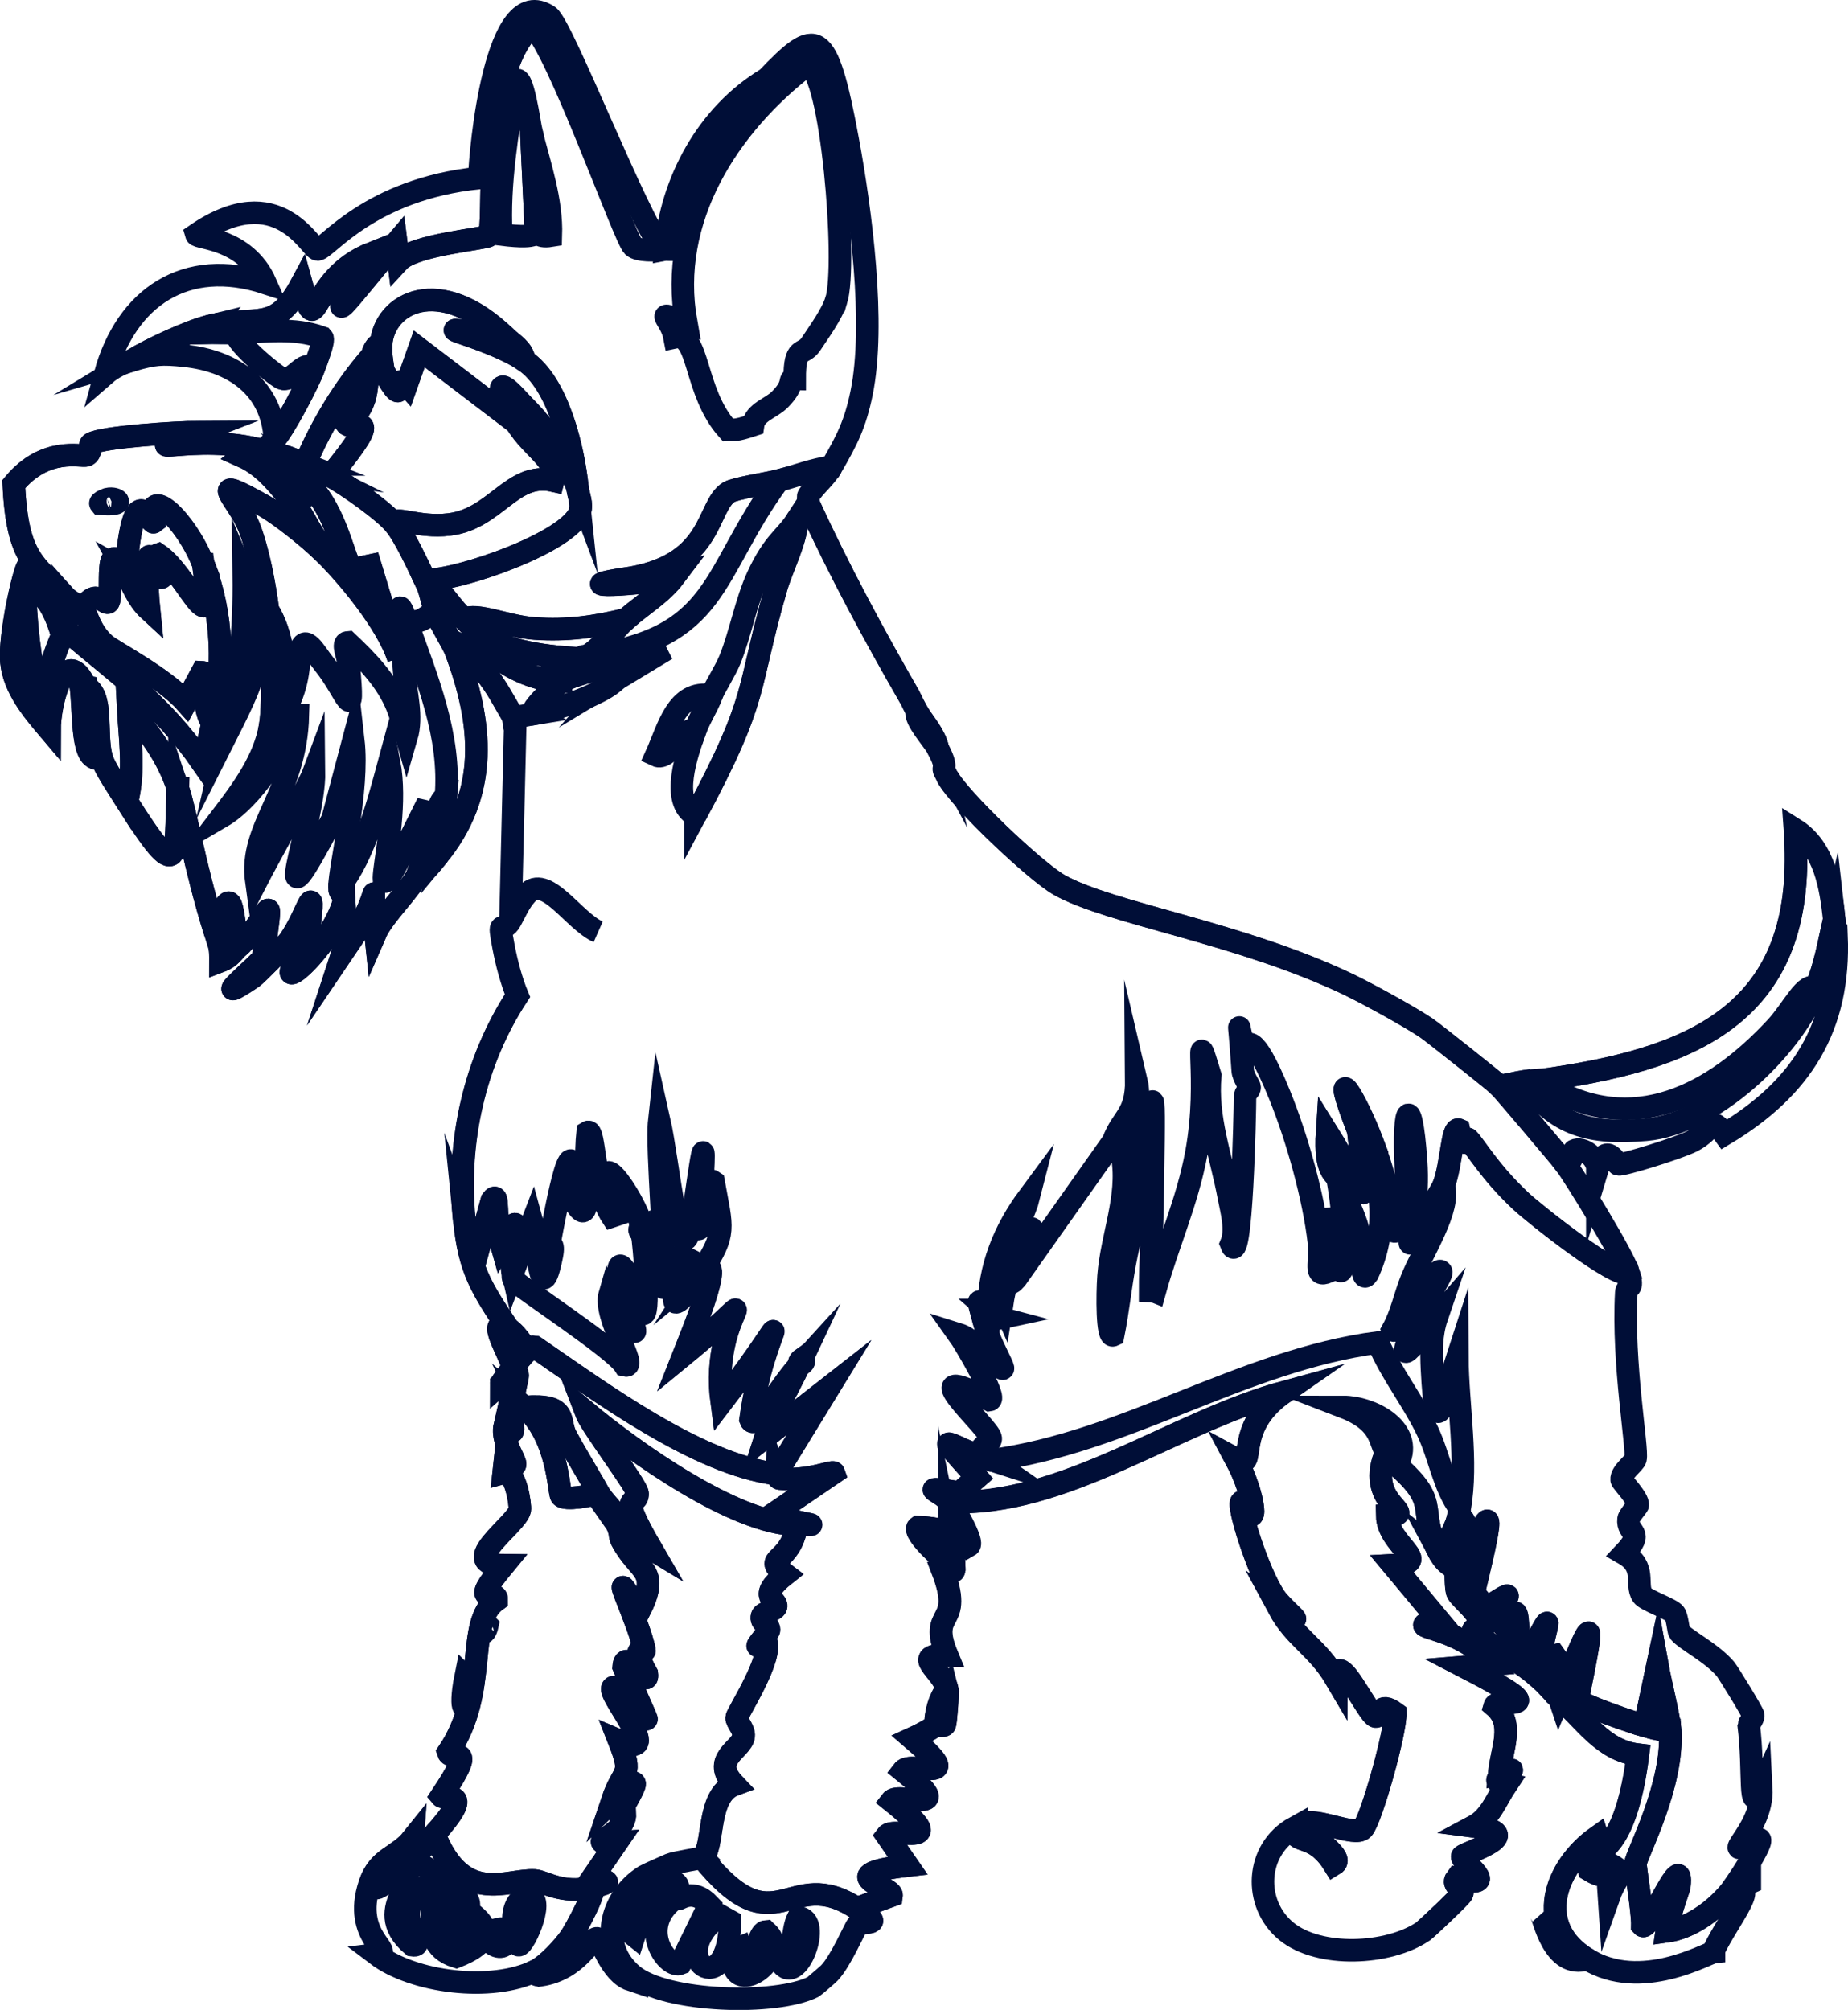 <svg viewBox="0 0 246.03 267.57" xmlns="http://www.w3.org/2000/svg" data-name="Layer 2" id="Layer_2">
  <defs>
    <style>
      .cls-1 {
        fill: none;
        stroke: #000e37;
        stroke-miterlimit: 10;
        stroke-width: 3px;
      }
    </style>
  </defs>
  <g data-name="Layer 1" id="Layer_1-2">
    <g>
      <path d="M84.27,262.96c.05.26-.39.38-.31.62-2.66-.88-3.93-5.42-4.46-5.54-.81-.17-2.48,4.15-7.53,4.92-.15-.09-.75.26-.62-.62,1.47-.72,3.66-3.1,4.61-4.46.57-.81,3.89-6.87,2.77-6.61,2.49-.6,2.94-.91,0-1.08l3.38-4.92c-5.04.31,1.2-.75,1.08-3.84-3,2.45,5.52-8.82-1.69-1.69,1.49-4.44,2.87-3.06.92-8,7.28,3.13-4.33-8.99.15-6.92,2.65,1.22,6.09,10.01.46-2.92.19-2.86,3.35,3.35,3.08.92-2.31-4.18-.27-2.88-.31-3.08-.64-3.73-5.63-13.61-.77-5.07,2.97-5.85.04-5.19-2.31-9.69-.17-.32-.27-1.32-.31-1.38l4.31,2.61c-4.75-8.19-1.8-5.43-1.85-7.38-.02-.93-6.22-9.06-6.92-10.92,6.46,5.37,19.86,14.94,28.14,15.07-.82,5.36-4.8,4.16-1.54,6.61-3.87,3.05-.97,3.34-1.23,4.31-.12.46-1.71.76-1.85,1.23-.26.89.93,1.12.92,1.85,0,.34-3.06,3.57-.46,1.38,1.15,2.17-3.8,9.74-3.84,10.3-.04.56,1.02,1.55.92,2.46-.19,1.79-4.52,3.02-1.23,6.46-3.84,1.4-2.58,8.63-4.31,9.69" class="cls-1"></path>
      <g>
        <path d="M238.96,110.42c1.75,23.56-12.11,30.23-32.6,33.21-1.08.16-2.29.15-3.38.31-1.12.17-2.25.5-3.38.62-.44-.43-8.68-7-9.69-7.69-2.19-1.49-7.96-4.65-10.46-5.84-14.45-6.89-31.69-9.39-38.44-13.22-3.19-1.81-13.33-11.43-14.92-14.45-.1-.19-.2-.43-.31-.62-.43-.7.53-.35-.92-3.08-.43-1.91-1.82-3.31-2.77-4.92-.11-.18-.2-.43-.31-.62-.23-.39-.39-.83-.62-1.23-4.86-8.43-9.46-16.99-13.53-25.83.11-.16-.11-.91,0-1.08.93-1.43,2.19-2.31,3.08-3.84" class="cls-1"></path>
        <path d="M102.1,10.47c-11.96,12.48-11.43,21.63-12.3,22.6-.29.32-.85.08-1.23.15.79-9.07,5.57-17.97,13.53-22.76Z" class="cls-1"></path>
        <path d="M70.43,54.75c2.83,2.97,5.02,6.3,6.46,10.15.12,1.11.67,2.09.31,3.23-1.3,4.04-16.32,9.22-20.61,9.07-.92-1.93-2.73-5.84-4-7.38-.34-1.32,3,.52,7.23,0,6.21-.76,8.34-7.09,13.84-5.84.83-3.08-4.22-4.85-5.69-9.38.48-2.75,1.7.86,2.46.15Z" class="cls-1"></path>
        <path d="M103.64,63.98c-9.14,12.48-7.67,20.98-25.53,23.37,1.68-.83,3.82-3.67,5.23-4.92,2.12-1.89,4.7-3.35,6.46-5.69-3.88,1.22-16,1.64-5.69.15,10.96-1.96,9.96-9.56,12.92-11.38.83-.51,5.23-1.18,6.61-1.54Z" class="cls-1"></path>
        <path d="M83.34,82.43c-1.4,1.25-3.55,4.1-5.23,4.92-.15.08-.64-.18-.62.31-4.46-.2-10.01-.83-13.84-3.38-.62-.42-1.35-1.39-1.85-1.85,1.6-.94,5.66.97,9.38,1.23,4.29.3,8.02-.21,12.15-1.23Z" class="cls-1"></path>
        <path d="M43.98,63.36c-.35-.18-1.44-.43-1.85-.62-.08-.04-.47-.51-1.54-.92,2.2-5.21,5.19-10.18,8.92-14.45-1.21,3.64.3,5.91-3.38,9.07.8,1.04,5.55-2.46-2.15,6.92Z" class="cls-1"></path>
        <path d="M61.82,82.43c.5.46,1.22,1.43,1.85,1.85-.15.96.38,1.29.92,1.85v3.38c-1.9-2.38-5.38-5.76-4-3.08-.17-.45-2.02-3.59-2.46-4.61-.44-1.04-.95-3.42-1.23-4,1.53-.18,2.68,2.56,4.92,4.61Z" class="cls-1"></path>
        <g>
          <path d="M88.26,33.22c.1-.01.21.02.31,0,.38-.07.95.16,1.23-.15.88-.97.34-10.12,12.3-22.6,6.57-6.86,7.94-7.1,10.76,8.15,1.76,9.48,3.72,24.54,1.85,33.68-.86,4.18-1.92,6.24-4,9.84-2.43.32-4.72,1.23-7.07,1.85-1.38.36-5.78,1.02-6.61,1.54-2.96,1.82-1.96,9.42-12.92,11.38-10.31,1.48,1.81,1.07,5.69-.15-1.76,2.33-4.33,3.8-6.46,5.69-4.13,1.02-7.85,1.53-12.15,1.23-3.72-.26-7.78-2.17-9.38-1.23-2.24-2.05-3.39-4.79-4.92-4.61-.09-.2-.21-.4-.31-.62,4.29.15,19.31-5.04,20.61-9.07.37-1.14-.19-2.12-.31-3.23-.54-5.22-2.58-13.93-7.07-16.91-.19-1.5-1.52-2.16-2.46-3.08-8.92-8.62-16.22-4.54-16.61.92-.72-.08-1.06,1.01-1.23,1.54-3.73,4.28-6.72,9.25-8.92,14.45-1-.39-3.78-2-4.31-.77-.39.93,2.64,2.29,3.38,3.23,2.19,2.77-.06,1.48-.31,3.08-2.07-2.52-3.99-5.24-7.07-6.61.91-.7,1.79-.22,2.77-.77.27-.15,1.16-1.13,1.54-1.54,1.26-1.35,4.55-7.64,5.23-9.53.22-.62,1.44-3.62,1.08-4-3.8-1.39-7.63-.73-11.53-.62-1.38.04-2.77-.03-4.15,0l.77-.92c6.28-1.53,8.6,1.09,12.15-5.54,2.27,8.24.73-.74,9.38-4.15-7.87,12.74-2.97,5.89,3.23-1.38l.31,2.46c2.04-2.22,11.53-2.96,11.99-3.38,1.07-1-1.27-21.74,5.84-27.99,3.35,3.11,12.22,28.24,13.38,29.37.69.68,3.07.57,4,.46Z" class="cls-1"></path>
          <g>
            <path d="M70.73,17.54q.31,6.61.62,13.22c-.25.03.88,1.14-4.61.46-.37-6.84.85-13.55,1.85-20.3.92-1.81,1.95,5.8,2.15,6.61Z" class="cls-1"></path>
            <path d="M71.35,30.76q-.31-6.61-.62-13.22c1.14,4.53,2.77,9.15,2.61,13.84-1.91.31-1.71-.64-2-.62Z" class="cls-1"></path>
            <path d="M111.33,39.99c-.57,1.86-2.3,4.2-3.38,5.84-1.05,1.58-2.16.07-2.15,4.61-1-.02.21.56-2,2.77-1.15,1.15-3.29,1.65-3.54,3.38-2.72.9-2.39.54-3.38.62-4.56-5.07-3.7-13.02-7.07-12.3-.51-2.74-3.13-3.74,1.54-2-2.46-13.69,5.58-26.22,16.15-34.29,3.2.66,5.33,26.52,3.84,31.37Z" class="cls-1"></path>
            <path d="M40.6,61.83c1.07.42,1.46.88,1.54.92-.83-.12-1.39,1.13-1.54,1.23-.14.1-.55-.73-.92.31-.74-.94-3.77-2.3-3.38-3.23.52-1.23,3.3.38,4.31.77Z" class="cls-1"></path>
          </g>
        </g>
        <path d="M126.09,103.34c1.59,3.03,11.72,12.64,14.92,14.45,6.75,3.83,23.99,6.33,38.44,13.22,2.5,1.19,8.27,4.36,10.46,5.84,1.01.69,9.25,7.26,9.69,7.69.48.47,8.09,9.44,8.61,10.15,1.7,2.32,7.87,12.42,8.61,14.76-1.6.82-12.52-7.87-14.3-9.53-4.16-3.87-6.1-7.33-7.07-8.3-.09-.09-.6,1.74-1.23-1.23-.91-.39-.92,4.51-2,7.38-7.84,13.7-2.96,7.11-3.69-3.23-.69-9.78-1.99-7.22-1.23,3.08-.82,2.36-.14,6.68-1.85,6.3.15-3.31-1.55-8.81-2.77-11.99-2.16-5.67-5.89-11.81-1.85-1.38,1.57,13.67.79,8.02-4.15.15-.35,5.44,1.16,5.55,1.38,6.15,1.78,9.57.55,20.16-1.08,4l-.15,8.46c-2.02.85-.94-1.27-1.23-3.84-.68-6.05-2.93-14.02-5.23-19.68-3.77-9.28-4.34-6.26-4.61-6.61-.93-1.2-.98-6.24-.31,3.38.05.75.92,2.04.92,2.15.01.6-.62.57-.62,1.38.01,1.4-.43,23.45-1.85,19.53.79-1.86.06-4.37-.31-6.3-1-5.35-2.99-10.53-2.46-16.15-2.47-8.08.02.12-1.85,10.3-1.19,6.48-3.8,12.17-5.54,18.45-.12-.05-.4.02-.62,0,0-3.68.25-7.38.31-11.07.2-14.07.54-22.28-1.54-2.31-.57,3.25-1.56,6.45-2.15,9.69-.59,3.19-.9,6.35-1.54,9.53-.83.39-.8-5.32-.62-7.84.39-5.26,2.75-10.58,1.85-15.84.89-3.37,2.69-6.74,1.85-10.3.04,4.69-1.89,4.91-3.08,8.15l-12.92,18.3c-2.22,2.5,1.73-4.52,1.85-4.92,1.48-5.06-2.7,1.69-3.69,8.15-1.72-3.9,2.59-10.42,3.54-14.15-3.33,4.49-5.31,9.44-5.38,15.07-1.52-1.29-1.59-2.14-.62,1.54,1.16,4.38,4.85,9.06.46,4.31-1.16,2.17-.57-1.59-3.84-2.61.76,1.06,5.28,8.63,4.15,8.77-11.06-5.86.03,3.65.15,5.07.1,1.14-2.85.95,0,2.92-6-1.9-8.13-4.72-1.85,2.31l-2.31,2c-5.93-.92-2.61-.33-1.38,1.23.51.65,3.32,5.44,2.61,5.84-1.22-1.55-2.34-1.14-2.61-1.23-.29-.1.12-1.04-4.15-1.23-.89.64,4.03,5.32,4.77,4.92.08,1.84-.02.38-1.54.77,3.02,7.83-2.02,4.99.62,11.38-4.89-.15-.66,1.94,0,4.46-1.07,1.4-1.51,3.19-1.54,4.92-1,.65-1.99,1.2-3.08,1.69,7.57,6.47-.12,2.86-1.23,4.31,7.69,6.21-.57,2.73-1.54,4,8.29,6.63.32,3.35-.62,4.61q1.38,2,2.77,4c-10.4,1.22-1.98,2.77-2.15,4l-4.61,1.69c-9.18-6-10.62,5.64-20.61-6.77,1.73-1.06.46-8.28,4.31-9.69-3.29-3.43,1.04-4.67,1.23-6.46.1-.91-.96-1.9-.92-2.46.04-.56,5-8.13,3.84-10.3-2.6,2.19.46-1.04.46-1.38,0-.73-1.18-.96-.92-1.85.14-.47,1.72-.77,1.85-1.23.26-.97-2.64-1.25,1.23-4.31-3.26-2.45.72-1.25,1.54-6.61,4.98.08-1.3-.07-2.77-1.69l7.69-5.23c-.12-.35-3.38,1.17-7.23.77-.24-.02-.42-.61-.46-.62q3.54-5.77,7.07-11.53-4.23,3.31-8.46,6.61c1.07-3.35,2.98-6.36,4.46-9.53.02-.05,1-.35.46-.92-.62.42-.43.88-.46.92-2.77,3.03-5.85,8.85-6.46,7.23,1.83-13.35,7.43-16.98-3.84-2.31-1.7-12.65,7.92-16.95-5.07-6.3,1.61-4.07,5.54-13.76,2.46-11.23,3.26-5.05,2.68-5.52,1.54-11.84-1.02-.72-.35,1.43-.92,3.38-2,6.84-.76-.15-.62-2.46.76-12.27-.85,2.38-1.54,5.23-1.56,6.41-2.9-8.75-4.15-14.3-.43,3.92,1.07,19.02.46,20.76-.08.24-.41.15-.62.15-.78-2.04-1.09-3.84-2.15-5.84-.05-.29.06-.63,0-.92-.75-3.77-7.69-13.26-3.08-1.69l-.92.31c-2.5-3.84-2.22-11.86-3.23-11.23-.58,5.67.77,13.5-1.69,9.38.04-13.21-2.44.43-3.38,5.38-.06.33.69-.21.31,1.69-1.58,7.91-1.95-2.1-2.61-4.46l-2.61,6.77c-.55-2.39,2.22-10.7-1.54-3.84-.97-3.35-.16-7.32-1.23-5.84l-2,7.23-1.69-4.61c-1.03-10.32,1.35-21.13,7.07-29.83" class="cls-1"></path>
        <path d="M68.27,169.47c.07.31-.09.53.15.92.49.79,13.33,9.09,14.76,11.38,1.94.49-2.91-6.43-2-9.53,6.55,11.1,1.58.92,1.23-2.31-.41-3.76,1.87.64,3.08,4.92,1.2,1.06.2-9.44,0-10.61,1.06,2.01,1.38,3.81,2.15,5.84,1.17,3.07.63.46,3.08-2.92l.62.31c-2.61,6.67-2.12,8.31,2.15,1.69,3.08-2.54-.85,7.15-2.46,11.23,12.99-10.65,3.37-6.35,5.07,6.3,11.28-14.67,5.68-11.04,3.84,2.31.61,1.63,3.69-4.2,6.46-7.23-1.48,3.17-3.39,6.18-4.46,9.53q4.23-3.31,8.46-6.61-3.54,5.77-7.07,11.53c-10.47-1.34-23.27-10.83-32.14-16.91-.86-.13-.61.26-1.08.62-.33-.93-1.67-2.61-2.46-3.08-3.58-5.4-5.18-7.79-5.84-14.45l1.69,4.61,2-7.23c1.07-1.48.26,2.49,1.23,5.84,3.76-6.85.99,1.45,1.54,3.84Z" class="cls-1"></path>
        <path d="M103.33,196.22s.22.59.46.62c3.85.4,7.11-1.12,7.23-.77l-7.69,5.23c1.46,1.62,7.75,1.77,2.77,1.69-8.28-.13-21.68-9.7-28.14-15.07.7,1.86,6.9,9.99,6.92,10.92.05,1.95-2.91-.81,1.85,7.38l-4.31-2.61c-.49-.91.37-.92.31-1.08-.2-.51-2.44-2.71-3.08-3.84-1.41-2.53-2.94-4.97-4.31-7.53-1.09-2.05.44-4.28-5.54-3.84h-1.54c.02-.2-.02-.41,0-.62.29-3.22,1.95-5.52-1.54-2.46,0-.25,1.21-1.68,1.54-2.15.14-.2,1.66-2.01,1.85-2.15.47-.35.22-.75,1.08-.62,8.87,6.09,21.67,15.58,32.14,16.91Z" class="cls-1"></path>
        <path d="M67.66,176.85c.79.47,2.14,2.15,2.46,3.08-.18.14-1.71,1.95-1.85,2.15-.1-1.31-3.83-7.14-.62-5.23Z" class="cls-1"></path>
        <path d="M68.27,186.69c-.35-.46-1.54-2.18-1.54-2.46,3.49-3.06,1.83-.76,1.54,2.46Z" class="cls-1"></path>
        <path d="M114.1,256.35c.88-.87,4,.31,0-2.31l4.61-1.69c.17-1.22-8.25-2.78,2.15-4q-1.38-2-2.77-4c.93-1.26,8.91,2.02.62-4.61.97-1.26,9.23,2.21,1.54-4,1.11-1.45,8.8,2.17,1.23-4.31,1.08-.49,2.08-1.04,3.08-1.69.18-.12,1.03.19,1.23-.15.12-.21.45-4.22.31-4.77-.66-2.52-4.89-4.61,0-4.46-2.64-6.38,2.41-3.55-.62-11.38,1.52-.38,1.61,1.07,1.54-.77-.05-1.24-.37-2.48-.62-3.69.27.09,1.4-.32,2.61,1.23.71-.41-2.1-5.19-2.61-5.84,15.18.71,29.83-10.59,44.59-14.61-7.14,4.95-3.35,10.61-6.46,8.92,2.65,4.94,3.11,10.42.77,5.69-.67.19,2.11,9.34,4.46,12.76,1.05,1.54,5.09,4.7.46,1.38,2.2,4.1,5.11,5.13,7.69,9.53.03-4.49,4.25,4.81,5.23,4.92.72.08.36-2.12,2.61-.46.06,2.55-3.17,14.11-4.31,15.38-1.02,1.14-6.29-1.54-8-.62,1.86,2.32,5.59,4.52,4.15,5.38-2.83-4.54-5.46-2.4-5.23-4.92" class="cls-1"></path>
        <path d="M92.57,108.57c8.67-16.16,6.78-16.57,10.76-30.29.8-2.76,2.79-6.52,2.77-9.07.44-.68,1.08-1.44,1.54-2.15,4.07,8.84,8.67,17.4,13.53,25.83" class="cls-1"></path>
        <g>
          <path d="M244.19,122.41c-.78,3.45-1.13,5.85-2.46,9.23-1.23-1.24-3.11,2.78-5.23,5.07-8.33,9.01-19.16,14.85-30.75,7.69l.62-.77c20.49-2.98,34.35-9.65,32.6-33.21,3.97,2.5,4.75,7.64,5.23,11.99Z" class="cls-1"></path>
          <path d="M244.5,124.56c.5,12.14-4.64,20.28-14.92,26.45-1.94-2.69-1.28-.61-4.31.92-1.87.95-9.36,3.25-9.84,3.08-.22-.08-1.62-3.23-2.77.62,0-1.55-2.01-3.04-3.08-2.46-.29.16-.04,1.86-1.38,1.54-.52-.71-8.14-9.68-8.61-10.15,1.13-.11,2.26-.45,3.38-.62,4.18,5.94,8.8,7.1,16.15,6.46,8.82-.77,19.41-10.66,22.6-18.76,1.33-3.38,1.68-5.78,2.46-9.23.08.72.27,1.36.31,2.15Z" class="cls-1"></path>
        </g>
        <path d="M216.82,169.47c.77,2.43-.25,1.62-.31,2.61-.52,9.49,1.56,20.76,1.23,22.14-.13.54-1.95,1.8-1.85,2.77.03.3,2.25,2.51,2.15,3.38-.01.11-1.18,1.46-1.23,1.85-.25,2.07,2.29,1.55-.62,4.61,3.08,1.77,1.48,4.07,2.46,5.54.46.69,3.83,1.8,4.31,2.46.34.47.49,2.3.62,2.46.84,1.04,4.29,2.72,6.15,4.92.32.38,3.66,5.79,3.69,6.15.04.45-.62,1.16-.62,1.23.81,6.35-.13,12.5,1.69,8.46.31,5.93-6.7,10.15-.31,6.77,1-.01-3.4,6.53-4.15,7.38-2,2.28-5.05,4.5-8.15,4.92.32-2.16,1.66-5.69,1.69-6,.59-5.47-4.03,6.2-4.92,5.23.05-1.86-.99-7.89-.92-8.3.21-1.31,5.11-10.5,4.61-17.68-.13-1.89-1.27-6.28-1.69-8.61l-1.69,8c-1.19-.32-8.7-2.83-8.92-3.54,2.67-13.06,1.8-10.43-2.46-.15-.86-2.56,1.83-2.36-.62-5.69-1.61.33-1.08,2.18-1.85,3.23-.23-.19-.29-.29-.31-.31.06-5.16,2.97-10.93-.62-4.15-3.4,4.37-.95-9.52-3.54-2.31-3.35-2.31,3.62-6.83-2.77-2.77l-1.69-2c1.35-5.67,4.03-16.39-1.08-3.54-.74-2.88.82-7.18-1.08-6.15.14-.52.21-1.01.31-1.54,1.11-6.2-.27-13.81-.31-20.14-1.94,5.97-2.85,12.03-3.38,1.54-.11-2.27-.09-4.67.62-6.77-3.96,4.57-5.77,7.38-2.46-.31.69-1.61,3.29-5.44,3.08-5.84-.69-1.29-5.82,9.09-6.46,7.69,1.15-2.08,1.59-4.41,2.46-6.61,1.52-3.86,5.35-9.51,4.31-12.61,1.08-2.88,1.09-7.77,2-7.38.63,2.97,1.14,1.14,1.23,1.23.97.97,2.92,4.43,7.07,8.3,1.78,1.66,12.7,10.35,14.3,9.53Z" class="cls-1"></path>
        <path d="M232.96,250.04v.62c-2.44,1.11-1.91.37,0-.62Z" class="cls-1"></path>
        <path d="M222.35,230.36c-1.17.06-2.28-.32-3.38-.62l1.69-8c.42,2.33,1.56,6.72,1.69,8.61Z" class="cls-1"></path>
        <g>
          <path d="M218.97,229.74c1.1.3,2.22.68,3.38.62.5,7.18-4.41,16.37-4.61,17.68-.07.41.97,6.44.92,8.3.89.98,5.51-10.7,4.92-5.23-.03.31-1.38,3.84-1.69,6,3.1-.42,6.15-2.64,8.15-4.92,4.96-2.53.05,3.37-1.85,7.38v.31c-.88.09-9.7,5.34-16.91.92-7.1-4.35-4.4-12.22,1.38-16.3.34,1.05-1.56,1.71-1.08,4.46,3.32,2.02,1-1.49,1.23-2.15.24-.69,3.71-1.15,5.23-13.22-4.7-.57-7.05-4.6-10.46-7.53,4.26-10.28,5.13-12.91,2.46.15.22.7,7.73,3.21,8.92,3.54Z" class="cls-1"></path>
          <path d="M213.9,247.89c3.09,1.75,1.54,1.13.31,4.61l-.31-4.61Z" class="cls-1"></path>
        </g>
        <g>
          <path d="M93.49,247.28c9.98,12.4,11.43.76,20.61,6.77,4,2.62.88,1.44,0,2.31-.26.26-2.18,4.75-3.69,6.3-.23.24-2.03,1.78-2.15,1.85-4.92,2.48-19.6,2.08-23.99-1.54-4.6-3.79-3.19-10.25,1.54-13.22.39-.24,2.61-1.2,3.38-1.54.63-.28,4.12-.81,4.31-.92Z" class="cls-1"></path>
          <path d="M88.42,250.35c3.02-.2,1.42,2.27,1.85,2.46.21.1,1.96-1.54,4.15.77l-3.84,7.84c-1.63.7-5.45-4.33-1.38-8.15.35-2.28-3.13-.66-4.77,4.46-2.62-2.05,1.84-7.24,4-7.38Z" class="cls-1"></path>
          <path d="M95.8,254.96l1.38.77c-.04,11.12-8.95,5.07-1.38-.77Z" class="cls-1"></path>
          <path d="M101.95,257.12c3.79,3.02-4.93,9.99-4.46,2.61l1.08-.46c1.79,5.75,1.89-2.02,3.38-2.15Z" class="cls-1"></path>
          <path d="M106.26,255.27c3.38.15-.16,9.48-2.31,6,2.02-1.5,1.32-4,2.31-6Z" class="cls-1"></path>
        </g>
        <path d="M92.57,108.57c-3.41-1.86-1.1-8.27,0-11.38.56-1.58,1.53-3.01,2.15-4.61.36-.94,1.89-3.35,2.46-4.77,1.42-3.51,2.11-7.64,3.69-11.07,2.13-4.62,3.68-5.13,5.23-7.53.02,2.55-1.97,6.31-2.77,9.07-3.99,13.72-2.09,14.14-10.76,30.29Z" class="cls-1"></path>
        <g>
          <path d="M74.73,90.73c-.27.16-4.49,3.86-3.69,4.31-.92.15-1.82.42-2.77.31-1.26-2.14-2.1-3.85-3.69-5.84v-3.38c2.54,2.59,6.52,4.48,10.15,4.61Z" class="cls-1"></path>
          <path d="M77.5,87.66c3.81.17,7.63.26,11.23-1.23l-6.61,4c2.9-3.26-5.85-.58-7.38.31-3.63-.14-7.61-2.02-10.15-4.61-.55-.56-1.07-.89-.92-1.85,3.83,2.55,9.38,3.19,13.84,3.38Z" class="cls-1"></path>
          <path d="M82.11,90.43c-1.78,2.01-8.31,4.15-11.07,4.61-.8-.44,3.42-4.15,3.69-4.31,1.53-.89,10.28-3.57,7.38-.31Z" class="cls-1"></path>
        </g>
        <path d="M94.72,92.58c-.62,1.61-1.59,3.04-2.15,4.61-1.57-.57-3.47,4.22-5.23,3.38,1.63-3.57,2.73-8.79,7.38-8Z" class="cls-1"></path>
        <g>
          <g>
            <path d="M67.35,44.91c-13.91-2.18-2.98-.53,2.46,3.08,4.49,2.98,6.53,11.7,7.07,16.91-1.44-3.85-3.63-7.18-6.46-10.15-2.87-3.01-4.95-5.77-2.92.62l-11.69-8.92-1.69,4.77c-1.91-2.14.31,4.2-3.08-1.85-.18-1.2-.39-2.3-.31-3.54.38-5.47,7.69-9.55,16.61-.92Z" class="cls-1"></path>
            <path d="M67.35,44.91c.94.91,2.27,1.57,2.46,3.08-5.44-3.61-16.37-5.26-2.46-3.08Z" class="cls-1"></path>
          </g>
          <path d="M50.74,45.83c-.09,1.24.13,2.33.31,3.54,3.39,6.04,1.17-.3,3.08,1.85l1.69-4.77,11.69,8.92c-2.03-6.39.05-3.63,2.92-.62-.76.7-1.98-2.9-2.46-.15,1.47,4.53,6.52,6.3,5.69,9.38-5.5-1.25-7.63,5.08-13.84,5.84-4.23.52-7.57-1.32-7.23,0-1.47-1.79-6.49-5.33-8.61-6.46,7.7-9.38,2.95-5.88,2.15-6.92,3.68-3.16,2.17-5.44,3.38-9.07.17-.52.51-1.62,1.23-1.54Z" class="cls-1"></path>
        </g>
        <g>
          <path d="M70.89,3.39c-7.11,6.25-4.77,26.99-5.84,27.99-.46.43-9.96,1.16-11.99,3.38l-.31-2.46c-6.2,7.28-11.1,14.12-3.23,1.38-8.65,3.41-7.11,12.39-9.38,4.15-3.55,6.63-5.87,4.01-12.15,5.54-2.74.67-7.9,3.06-10.46,4.61-1.26.36-2.54.98-3.54,1.85,2.82-10.24,10.74-15.61,21.37-12.15-2.67-6.04-9.07-5.89-9.23-6.46,10.94-7.52,15.22,2,16.15,2,1.2,0,6.79-8.01,21.53-9.53.1-3.57,2.11-26.33,9.23-21.53,1.86,1.26,11.9,27.21,15.22,31.06" class="cls-1"></path>
          <path d="M42.13,62.75c.41.19,1.5.43,1.85.62,2.12,1.13,7.14,4.67,8.61,6.46,1.27,1.54,3.07,5.45,4,7.38.1.21.21.42.31.62.28.58.79,2.96,1.23,4-.9-.84-1.32,1.33-4,.92-1.43-4.02-.93-1.42-.31,6.77.21,2.82,1.13,5.8.31,8.61-.38-1.33-.72-2.71-1.23-4-1.39-3.48-3.95-6.09-6.61-8.61-.83.07.03,1.73.15,3.08.76,8.4-.12,3.72-3.38-.31-.96-1.18-2.56-4.22-3.08-1.54-.31,1.61.01,4.38-2.46,8.61.49-4.74.74-9.87-1.85-14.15-.4-3.25-1.28-7.9-2.46-10.92-1.54-3.96-6.19-7.53,2-2.92,1.99,1.12,5.49,3.92,7.23,5.54,3.52,3.26,9.18,10.13,10.61,14.76l-4.15-13.69c.75,6.39,1.3,8.99-2.46,1.08-.93-1.96-2.14-7.87-5.84-11.07.15-.1.71-1.35,1.54-1.23Z" class="cls-1"></path>
          <path d="M31.37,44.3c-.04,1.41,5.73,6.1,6.3,6.15,1.66.16,2.59-2.46,4.15-1.54-.68,1.89-3.97,8.18-5.23,9.53-.38-6.9-5.58-10.4-11.99-11.07-3.08-.32-4.08-.25-7.07.62,2.56-1.56,7.72-3.95,10.46-4.61l-.77.92c1.38-.03,2.77.04,4.15,0Z" class="cls-1"></path>
          <path d="M40.6,63.98c3.7,3.2,4.91,9.11,5.84,11.07,1.08,2.67-2.7-1.31-3.69-2.46-1.46-1.68-2.2-3.79-3.38-5.23.25-1.59,2.49-.31.31-3.08.37-1.04.78-.21.92-.31Z" class="cls-1"></path>
          <path d="M58.13,81.82c.44,1.03,2.29,4.16,2.46,4.61,3.7,9.81,4.64,19.15-2.46,27.68.31-2.73.99-5.23,1.23-8,.7-8.15-2.52-15.75-5.23-23.37,2.68.41,3.1-1.76,4-.92Z" class="cls-1"></path>
          <path d="M56.59,112.88c-.09.85-.59,2.57-.92,3.38-.82,2.02-4.63,5.55-5.69,8-.78-7.16.94-6.62-2-1.08-.64,1.2-1.54,2.4-2.31,3.54.77-2.35.25-4.43.15-6.77-.06-1.41-.62-.73-.62-1.85,3.41-4.44,5.16-11.25,6.61-16.61,1.96,10.39-5.18,26.2,4.61,6.46.24.05.21,4.38.15,4.92Z" class="cls-1"></path>
          <path d="M11.07,81.2c.56.57.85,2.78,2.92,4.61.95.84,7.84,4.39,10.76,7.69l2.15-4c1.08.04-.38,4.25,1.38,6.77-.38,1.77-.71,3.53-1.38,5.23-5.39-7.76-11-11.6-17.99-17.53l-.31-4.61c.63.71,1.79,1.15,2.46,1.85Z" class="cls-1"></path>
          <path d="M23.68,104.88c-.34,9.65.44,13.27-6.77,1.85,1.06-4.17.37-8.39.15-12.61,2.84,3.49,5.16,6.44,6.61,10.76Z" class="cls-1"></path>
          <path d="M8.3,84.58c-.94,2.02-1.53,4.18-2.15,6.3.88,11.36-2.49-1.43-2.77-11.23,2.43-2.49,4.27,2.69,4.92,4.92Z" class="cls-1"></path>
          <path d="M11.38,91.35c2.5,1.24,1.24,6.26,2.15,9.53-2.8,1-2.24-5.72-2.77-9.69l.62.15Z" class="cls-1"></path>
          <path d="M31.68,126.1c-.59.52-.96,1.34-2.31,1.85.02-3.26-.67-3.67-.77-4,2.29-6.18,2.11-4.33,3.08,2.15Z" class="cls-1"></path>
          <path d="M59.36,106.11c-.24,2.76-.92,5.27-1.23,8-.61.74-1.53,2.07-2.46,2.15.33-.81.83-2.54.92-3.38,1.98-.69,1.01-6.06,2.77-6.77Z" class="cls-1"></path>
          <g>
            <path d="M79.64,124.05c-3.29-1.45-6.96-7.84-9.52-5.02-.99,1.09-1.45,2.28-2.15,3.54-1.07,1.91-1.73-.7-.92,3.54.41,2.13,1.02,4.46,1.85,6.46-5.72,8.71-8.1,19.51-7.07,29.83.66,6.66,2.26,9.05,5.84,14.45-3.22-1.91.52,3.91.62,5.23-.32.47-1.53,1.9-1.54,2.15,0,.28,1.19,2,1.54,2.46-.02.2.02.41,0,.62-.3,2.63.69,4.42-1.08,2.46-.68,2.9,3.41,6.61,0,4.92l-.15,1.38c1.63-.43,2.25,4.4,2.15,4.92-.37,1.95-8.64,7.31-2.15,7.38-4.85,5.88-.88,2.97-.92,4.61-4.37,3.08-.86,12-6.46,20.3.42,1.31,4.13-1.73-.92,5.84.49.59,4.68-1.19-.92,5.07-1.65,1.84-3.22,4.44-2.92.62-1.98,2.47-4.48,2.39-5.69,6" class="cls-1"></path>
            <path d="M36.6,58.44c-.38.41-1.27,1.39-1.54,1.54-9.06-2.57-18.64,1.36-8.77-2.46-2.52,0-12.72.62-14.15,1.54-.33.21.12,1.19-.62,1.54-.63.3-5.42-1.3-9.69,3.84.47,10.3,3.05,10.71,6.77,14.92l.31,4.61c-.36.03-.48.33-.62.62-.65-2.23-2.5-7.41-4.92-4.92,1.82-11.66-2.31,3.46-1.85,8.46.33,3.51,2.91,6.53,5.07,9.07,0-3.88,2.13-11.7,4.77-5.84l-.62-.15c.52,3.97-.03,10.69,2.77,9.69.36,1.27,2.5,4.44,3.38,5.84,7.21,11.42,6.43,7.8,6.77-1.85,1.19,3.56,2.22,10.37,4.92,19.07.1.33.79.74.77,4,1.35-.51,1.72-1.33,2.31-1.85,4.39-3.86,4.85-9.57,3.38,1.38-.32.7-8.03,7.06-1.38,2.61.32-.21,4.47-4.36,4.77-4.77,2.78-3.8,3.75-10,2.46.62-6.32,8.17,3,.82,4.92-6,.1,2.33.62,4.42-.15,6.77.76-1.13,1.67-2.33,2.31-3.54,2.94-5.55,1.22-6.08,2,1.08,1.06-2.44,4.87-5.97,5.69-8,.93-.08,1.85-1.41,2.46-2.15,7.1-8.53,6.16-17.87,2.46-27.68-1.38-2.69,2.1.7,4,3.08,1.59,2,2.43,3.7,3.69,5.84.07.12.22,1.61.31,1.69l-.62,25.53" class="cls-1"></path>
            <path d="M61.97,223.29l.15.15c.08,5.44-1.11,4.59-.15-.15Z" class="cls-1"></path>
          </g>
          <path d="M27.06,75.05c2.7,6.82,2.76,14.17,1.23,21.22-1.76-2.52-.31-6.72-1.38-6.77l-2.15,4c-2.92-3.3-9.82-6.85-10.76-7.69-2.07-1.83-2.36-4.04-2.92-4.61,1.54-3.28,3.05-.43,3.38-1.08.59-1.15-.65-9.2,2.15-4.15.98,1.77,1.67,3.79,3.23,5.23-.33-3.18-.65-11.35,1.08-4.46,1.85.97-.37-2.75.15-2.92,4.05,2.77,7.76,13.24,6,1.23Z" class="cls-1"></path>
          <path d="M27.06,75.05c1.76,12.01-1.94,1.54-6-1.23-.53.17,1.7,3.9-.15,2.92-1.72-6.89-1.4,1.28-1.08,4.46-1.56-1.43-2.25-3.46-3.23-5.23,1.26.71.19-.53.31-1.69,1.05-10.74,3.16-4.48,3.54-4.77-1.04-5.19,4.25-.43,6.61,5.54Z" class="cls-1"></path>
          <path d="M37.52,95.35c-.3.52-.85,1.28-1.54,1.23.58-3.48.15-11.66-.31-15.38,2.58,4.28,2.33,9.41,1.85,14.15Z" class="cls-1"></path>
          <path d="M46.44,75.05c3.76,7.91,3.21,5.32,2.46-1.08l4.15,13.69c-1.43-4.63-7.09-11.5-10.61-14.76l.31-.31c.99,1.15,4.77,5.13,3.69,2.46Z" class="cls-1"></path>
          <g>
            <path d="M35.06,59.98c-.98.55-1.86.07-2.77.77,3.08,1.37,5,4.1,7.07,6.61,1.18,1.43,1.93,3.54,3.38,5.23l-.31.31c-1.74-1.61-5.24-4.42-7.23-5.54-8.19-4.61-3.54-1.04-2,2.92,1.18,3.02,2.06,7.67,2.46,10.92.45,3.72.88,11.89.31,15.38-.75,4.56-3.73,8.57-6.46,12.15,4.09-2.39,8.49-9.05,9.53-13.53h.62c-.26,10.54-6.55,14.85-5.54,22.14,1.65-3.21,6.92-12.54,7.69-14.61.09,7.38-6.77,23.68,2.46,6.3q1.38-5.23,2.77-10.46c.76,6.7-1.82,16.73-1.85,19.53,0,1.12.56.43.62,1.85-1.92,6.82-11.24,14.17-4.92,6,1.29-10.61.32-4.42-2.46-.62-.3.41-4.45,4.56-4.77,4.77-6.65,4.45,1.06-1.91,1.38-2.61,1.47-10.95,1-5.24-3.38-1.38-.96-6.49-.78-8.34-3.08-2.15-2.7-8.7-3.73-15.51-4.92-19.07-1.45-4.32-3.77-7.27-6.61-10.76.22,4.22.91,8.44-.15,12.61-.89-1.41-3.03-4.57-3.38-5.84-.92-3.28.35-8.29-2.15-9.53-2.63-5.86-4.77,1.97-4.77,5.84-2.16-2.55-4.74-5.56-5.07-9.07-.47-5,3.66-20.12,1.85-8.46.27,9.79,3.64,22.59,2.77,11.23.63-2.13,1.22-4.28,2.15-6.3.13-.28.26-.59.62-.62,7,5.93,12.6,9.77,17.99,17.53.67-1.69,1-3.46,1.38-5.23,1.53-7.05,1.47-14.4-1.23-21.22-2.36-5.97-7.65-10.73-6.61-5.54-.37.29-2.49-5.98-3.54,4.77-.11,1.17.96,2.4-.31,1.69-2.8-5.05-1.56,3.01-2.15,4.15-.33.65-1.85-2.2-3.38,1.08-.67-.69-1.83-1.14-2.46-1.85-3.72-4.21-6.3-4.61-6.77-14.92,4.27-5.14,9.06-3.55,9.69-3.84.73-.34.28-1.33.62-1.54,1.43-.91,11.63-1.53,14.15-1.54-9.88,3.82-.3-.11,8.77,2.46Z" class="cls-1"></path>
            <path d="M32.45,76.59c3.73,8.76,1.92,12.85-2.15,20.91,1.6-6.95,2.24-13.79,2.15-20.91Z" class="cls-1"></path>
            <path d="M14.3,66.44c1.35-.32,2.66.93-.92.62-.19-.23.87-.6.92-.62Z" class="cls-1"></path>
          </g>
        </g>
        <path d="M182.68,151.94l-.92.15c2.37,5.64,2.98,11.84.31,17.53-.98,1.5-.49-2.85-1.23-5.84-.59-2.36-1.93-4.65-2.77-6.92-.22-.6-1.74-.71-1.38-6.15,4.94,7.86,5.72,13.52,4.15-.15-4.04-10.43-.31-4.28,1.85,1.38Z" class="cls-1"></path>
        <path d="M126.4,204.53c.25,1.21.56,2.45.62,3.69-.74.4-5.66-4.29-4.77-4.92,4.27.19,3.86,1.13,4.15,1.23Z" class="cls-1"></path>
        <path d="M124.56,229.74c.03-1.74.47-3.52,1.54-4.92.14.54-.19,4.56-.31,4.77-.2.35-1.05.04-1.23.15Z" class="cls-1"></path>
        <path d="M131.63,174.39c.36.31.67.85,1.54,1.08l-2.15.46c-.97-3.68-.9-2.83.62-1.54Z" class="cls-1"></path>
        <path d="M106.41,181.77s-.16-.5.46-.92c.54.57-.44.88-.46.92Z" class="cls-1"></path>
        <path d="M85.5,164.24s-.82-.52,0-.92c.06.29-.05.63,0,.92Z" class="cls-1"></path>
        <g>
          <path d="M79.65,198.68c-.82.5-4.49,1.08-4.92.46-.38-.53-.39-7.86-4.92-11.84,5.98-.44,4.45,1.8,5.54,3.84,1.36,2.56,2.9,5,4.31,7.53Z" class="cls-1"></path>
          <g>
            <path d="M69.81,187.3c4.53,3.98,4.54,11.31,4.92,11.84.44.62,4.1.04,4.92-.46.63,1.14,2.88,3.33,3.08,3.84.06.16-.8.17-.31,1.08.03.06.14,1.06.31,1.38,2.34,4.5,5.28,3.83,2.31,9.69-4.86-8.53.13,1.34.77,5.07.03.2-2-1.11.31,3.08.28,2.43-2.88-3.78-3.08-.92,5.63,12.93,2.19,4.15-.46,2.92-4.48-2.07,7.13,10.05-.15,6.92,1.95,4.93.56,3.56-.92,8,7.21-7.12-1.31,4.14,1.69,1.69.13,3.1-6.11,4.15-1.08,3.84l-3.38,4.92c2.94.16,2.49.48,0,1.08-3.88.94-6.36-.85-7.53-.92-3.73-.23-9.56,3.44-13.38-6.15,5.6-6.26,1.41-4.48.92-5.07,5.05-7.57,1.34-4.53.92-5.84,5.6-8.3,2.09-17.22,6.46-20.3.04-1.65-3.93,1.26.92-4.61-6.49-.07,1.78-5.43,2.15-7.38.1-.52-.52-5.35-2.15-4.92l.15-1.38c3.41,1.69-.68-2.02,0-4.92,1.77,1.96.78.17,1.08-2.46h1.54Z" class="cls-1"></path>
            <path d="M64.74,216.21l.15.15c-.38,1.72-1.18.93-.15-.15Z" class="cls-1"></path>
          </g>
        </g>
        <path d="M124.86,99.65c-.58-1.09-3.24-3.98-2.77-4.92.95,1.61,2.34,3.01,2.77,4.92Z" class="cls-1"></path>
        <path d="M204.82,223.29c-4.41-3.67-9.95-6.02-8.46-6.46l.92.92c.85-2.26-2.66-4.66-3.23-5.69-.29-.53-.19-2.79-.31-3.08-.21-.48-1.19-.51-2.15-2.31.54.43,2.38-4,2.46-4.31,1.9-1.03.33,3.27,1.08,6.15,5.1-12.85,2.43-2.14,1.08,3.54l1.69,2c6.38-4.07-.58.46,2.77,2.77,2.59-7.21.14,6.67,3.54,2.31,3.59-6.77.68-1.01.62,4.15Z" class="cls-1"></path>
        <g>
          <path d="M189.45,257.12c.37-.25,5.13-4.72,5.23-5.07.17-.59-1.46-1.09-.77-2,6.32,1.63.51-2.21.77-2.92.16-.44,9.13-3.02,1.54-4,2.19-1.16,3.01-3.59,4.31-5.54-3.98-.66,4.05-2.91-.92-1.54.32-3.3,2.07-6.61-.62-8.92.35-1.26,8.88,1.42-4-5.23l3.69-.31c-4.56-5.57-12.86-4.74-7.07-5.84l-6.15-7.38c5.54-.29-.71-2.64-.77-6.61,4.39-.15-2.83-1.47-.31-8,8.26,6.56,3.87,6.65,7.23,12.92.96,1.79,1.95,1.83,2.15,2.31.12.28.01,2.55.31,3.08.57,1.03,4.08,3.43,3.23,5.69l-.92-.92c-1.49.43,4.05,2.78,8.46,6.46.02.01.08.11.31.31.8.68,1.4,1.55,2.46,2.46,3.41,2.94,5.75,6.97,10.46,7.53-1.52,12.07-4.98,12.53-5.23,13.22-.23.67,2.09,4.17-1.23,2.15-.48-2.75,1.42-3.41,1.08-4.46-5.78,4.08-8.49,11.95-1.38,16.3-4.53,1.43-5.82-5.63-6.15-6" class="cls-1"></path>
          <g>
            <path d="M194.37,200.84c-.09.53-.16,1.02-.31,1.54-.08.31-1.92,4.73-2.46,4.31-3.35-6.27,1.03-6.35-7.23-12.92-2.52,6.53,4.7,7.85.31,8,.06,3.97,6.31,6.32.77,6.61l6.15,7.38c-5.79,1.11,2.51.27,7.07,5.84l-3.69.31c12.88,6.65,4.35,3.97,4,5.23,2.69,2.31.94,5.62.62,8.92,4.97-1.37-3.06.88.92,1.54-1.3,1.94-2.12,4.37-4.31,5.54,7.59.98-1.38,3.55-1.54,4-.26.71,5.55,4.55-.77,2.92-.69.9.94,1.41.77,2-.1.35-4.86,4.83-5.23,5.07-4.6,3.12-13.78,3.54-18.15,0-4.5-3.65-4.2-10.92,1.08-13.84-.23,2.52,2.4.38,5.23,4.92,1.44-.86-2.29-3.06-4.15-5.38,1.71-.93,6.98,1.75,8,.62,1.13-1.27,4.36-12.83,4.31-15.38-2.25-1.66-1.9.54-2.61.46-.98-.11-5.2-9.41-5.23-4.92-2.58-4.4-5.49-5.44-7.69-9.53,4.63,3.31.59.15-.46-1.38-2.34-3.43-5.13-12.57-4.46-12.76,2.34,4.73,1.88-.75-.77-5.69,3.11,1.69-.69-3.97,6.46-8.92-14.76,4.02-29.41,15.32-44.59,14.61-1.23-1.56-4.55-2.15,1.38-1.23l2.31-2c-6.29-7.03-4.16-4.21,1.85-2.31,18-2.38,33.4-13.29,51.51-15.68,1.75,4.14,4.71,7.82,6.61,11.84,1.58,3.34,2.12,7.34,4.31,10.3Z" class="cls-1"></path>
            <path d="M178.84,187.3c3.67,0,9.03,2.78,7.53,6.92-3.85-.41-.49-4.21-7.53-6.92Z" class="cls-1"></path>
          </g>
        </g>
        <path d="M207.59,226.05c-1.06-.91-1.66-1.78-2.46-2.46.77-1.05.24-2.9,1.85-3.23,2.44,3.33-.24,3.13.62,5.69Z" class="cls-1"></path>
        <g>
          <path d="M78.73,251.27c1.12-.26-2.2,5.8-2.77,6.61-.95,1.36-3.14,3.73-4.61,4.46-5.92,2.91-16.31,1.58-21.22-2.15,2.65-.32-3.31-2.27-.92-9.38,1.21-3.6,3.71-3.53,5.69-6-.3,3.83,1.27,1.23,2.92-.62,3.81,9.59,9.64,5.92,13.38,6.15,1.17.07,3.66,1.86,7.53.92Z" class="cls-1"></path>
          <path d="M69.97,252.5c3.01-.66-.14,6.57-.92,6.46-.37-.05-1.83-5.44.92-6.46Z" class="cls-1"></path>
          <path d="M66.28,256.81c2.42-.67,1.52,4.04-1.08,1.69l1.08-1.69Z" class="cls-1"></path>
          <g>
            <path d="M52.74,248.2c4.87-1.22,6.11,3.18,6.46,3.38.16.1,2.01-.36,2.92,1.08.71,1.12-.04,1.48,0,1.54.27.38,6.05,3.4-1.38,6.3-6.37-1.94-.83-10.12-4.31-9.23-4.77,3.67.78,8.05-1.54,7.69-6.03-5.08,2.73-9.69-2.15-9.53-5.15,4.78-1.88-.76,0-1.23Z" class="cls-1"></path>
            <path d="M59.82,252.81c2.47.86-1.14,3.11,2.92,4.15,1.37,3-6.1,3.31-2.92-4.15Z" class="cls-1"></path>
          </g>
        </g>
      </g>
    </g>
  </g>
</svg>